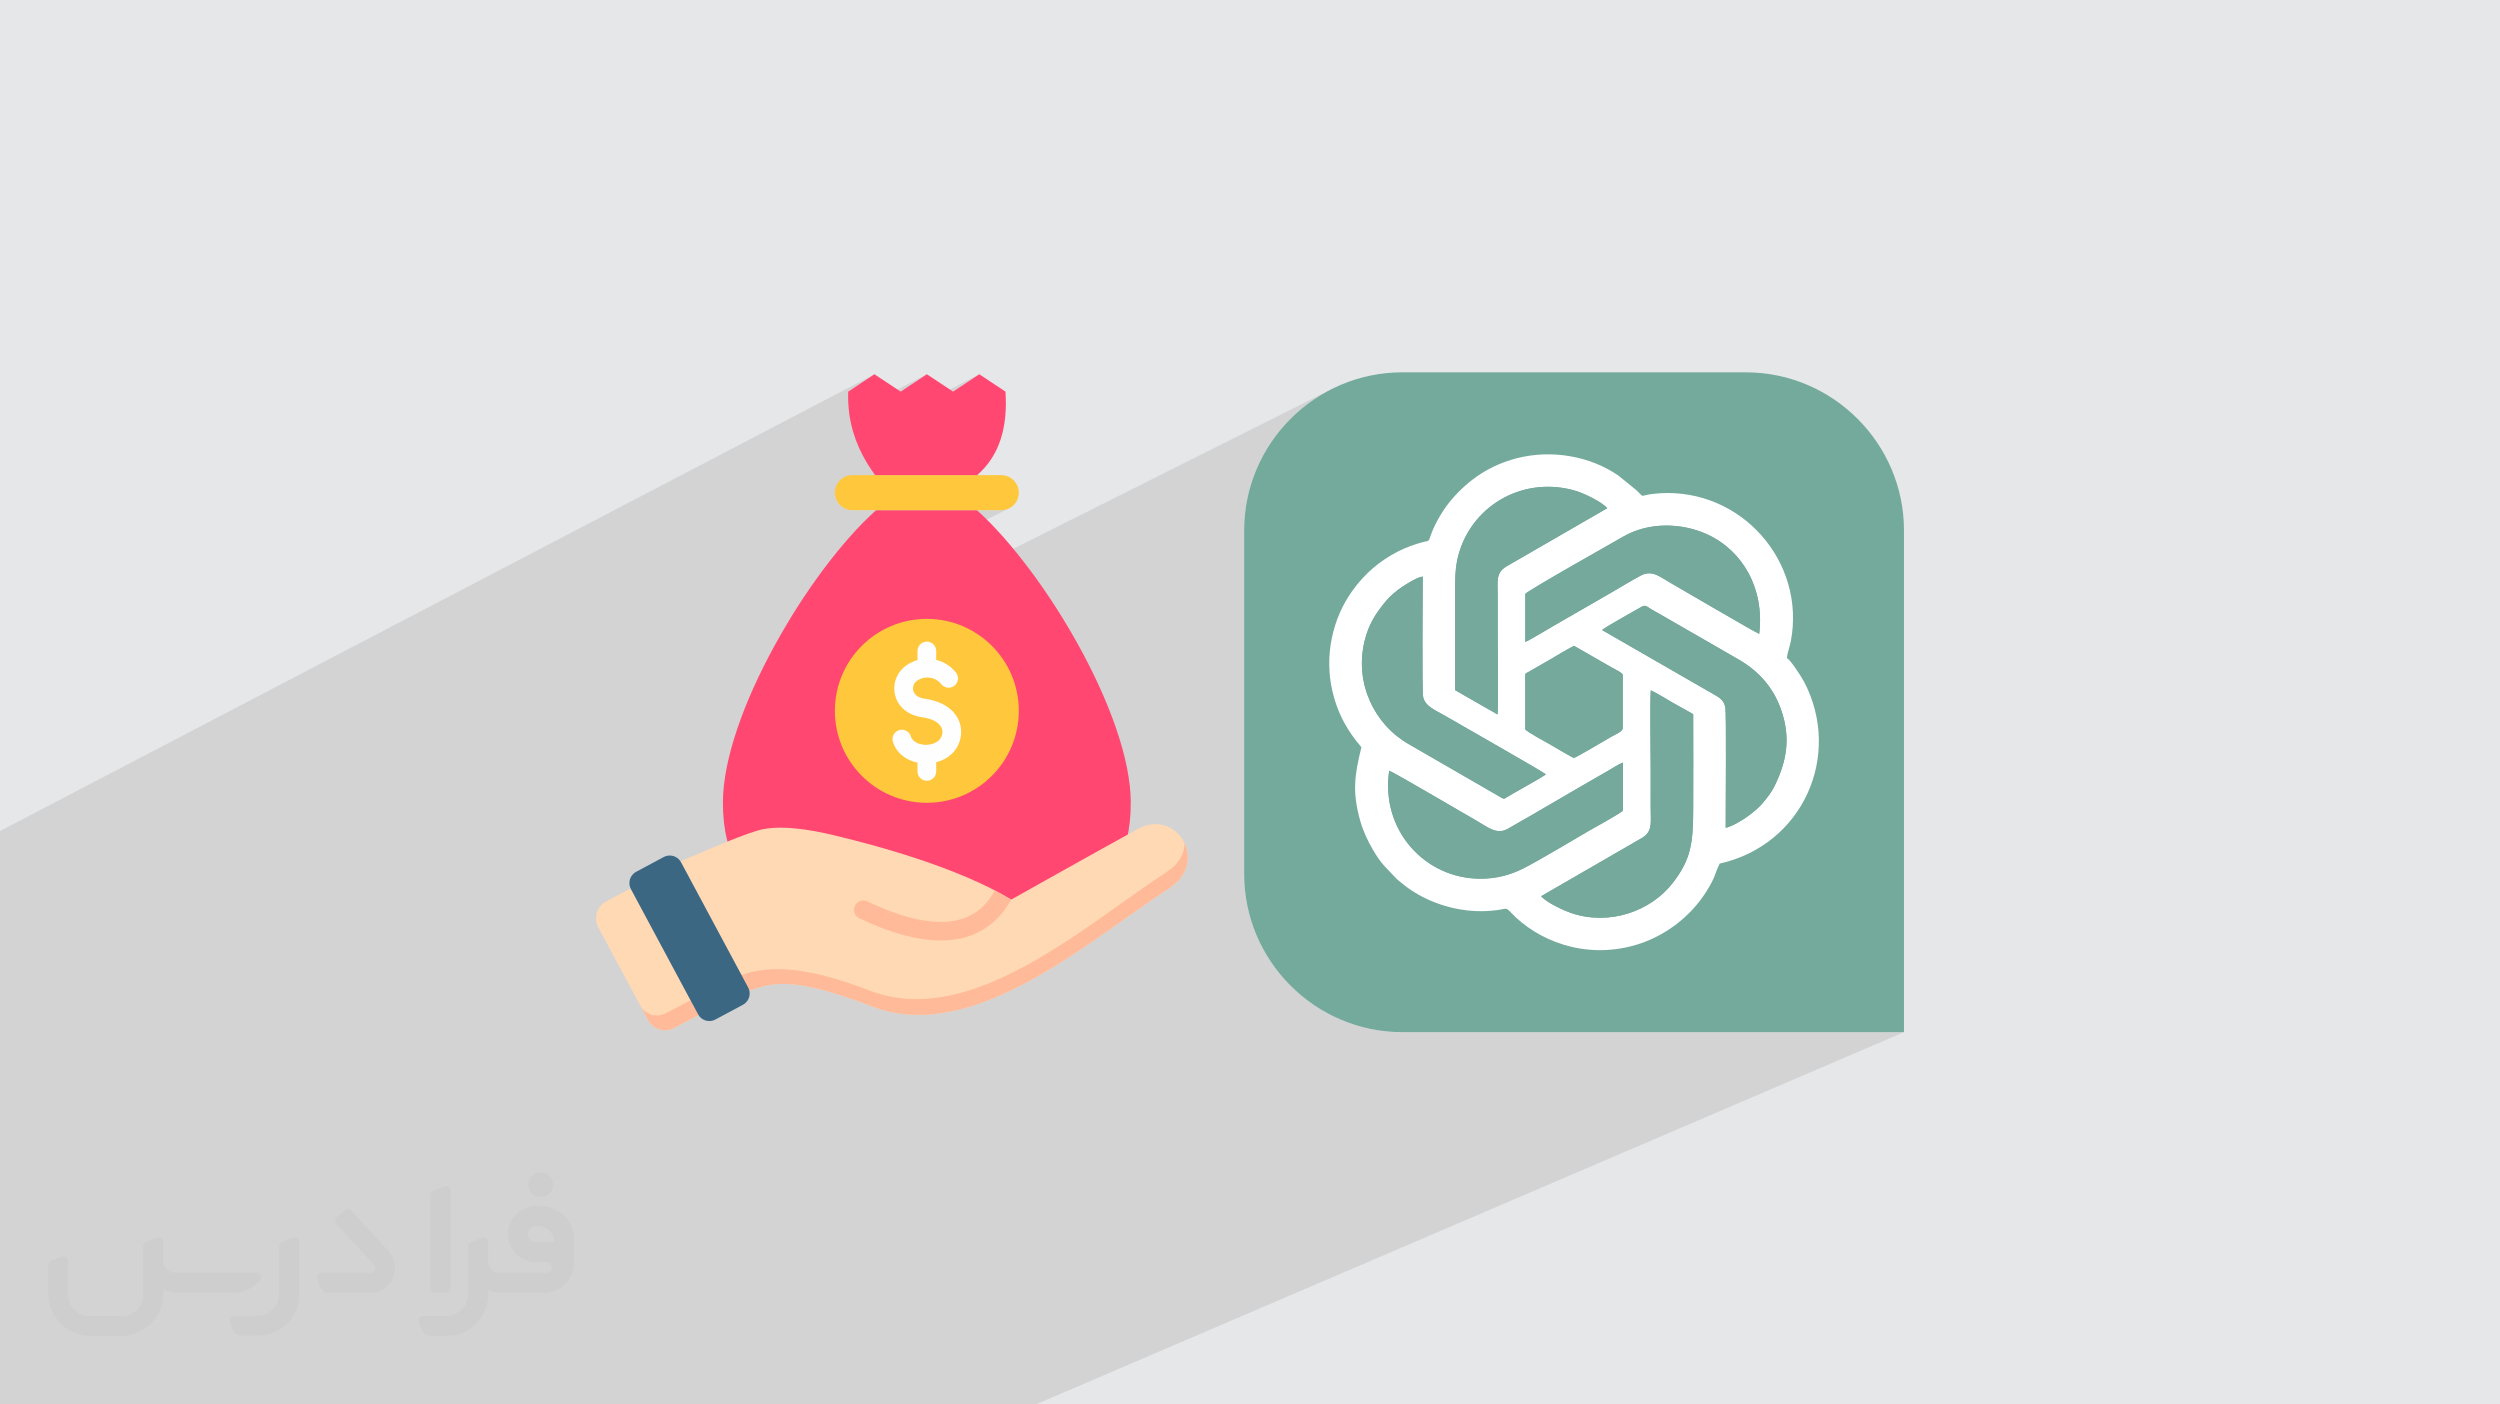 <?xml version="1.0" encoding="UTF-8"?>
<!DOCTYPE svg PUBLIC "-//W3C//DTD SVG 1.0//EN" "http://www.w3.org/TR/2001/REC-SVG-20010904/DTD/svg10.dtd">
<!-- Creator: CorelDRAW -->
<svg xmlns="http://www.w3.org/2000/svg" xml:space="preserve" width="94.192mm" height="52.917mm" version="1.0" style="shape-rendering:geometricPrecision; text-rendering:geometricPrecision; image-rendering:optimizeQuality; fill-rule:evenodd; clip-rule:evenodd"
viewBox="0 0 9404.92 5283.66"
 xmlns:xlink="http://www.w3.org/1999/xlink"
 xmlns:xodm="http://www.corel.com/coreldraw/odm/2003">
 <defs>
  <style type="text/css">
   <![CDATA[
    .fil7 {fill:#74A99C}
    .fil5 {fill:#74AA9C}
    .fil11 {fill:#FFD9B3}
    .fil6 {fill:white}
    .fil13 {fill:#3C6782;fill-rule:nonzero}
    .fil3 {fill:#D1D1D1;fill-rule:nonzero}
    .fil4 {fill:#E8E8E8;fill-rule:nonzero}
    .fil14 {fill:#FEFEFE;fill-rule:nonzero}
    .fil8 {fill:#FF4772;fill-rule:nonzero}
    .fil12 {fill:#FFBB99;fill-rule:nonzero}
    .fil9 {fill:#FFC73B;fill-rule:nonzero}
    .fil10 {fill:#FFC73B;fill-rule:nonzero}
    .fil2 {fill:#373435;fill-rule:nonzero;fill-opacity:0.031}
    .fil1 {fill:#2B2A29;fill-opacity:0.102}
    .fil0 {fill:#E6E7E8}
   ]]>
  </style>
 </defs>
 <g id="Layer_x0020_1">
  <polygon class="fil0" points="-0,0 9404.92,0 9404.92,5283.66 -0,5283.66 "/>
  <polygon class="fil1" points="3896.06,5283.66 2136.82,5283.66 449.96,5283.66 390.95,5283.66 140.92,5283.66 113.1,5283.66 112.96,5283.66 83.71,5283.66 83.57,5283.66 59.66,5283.66 59.53,5283.66 36.36,5283.66 36.23,5283.66 13.84,5283.66 13.7,5283.66 -0,5283.66 -0,5279.91 -0,5279.86 -0,5270.01 -0,5269.94 -0,5260.42 -0,5260.36 -0,5251.15 -0,5251.1 -0,5242.19 -0,5242.14 -0,5233.55 -0,5233.49 -0,5225.21 -0,5225.14 -0,5217.15 -0,5217.09 -0,5209.39 -0,5209.33 -0,5201.91 -0,5201.86 -0,5194.72 -0,5194.68 -0,5181.16 -0,5181.1 -0,5174.77 -0,5174.72 -0,5168.64 -0,5168.59 -0,5162.75 -0,5162.7 -0,5157.12 -0,5157.07 -0,5151.73 -0,5151.68 -0,5146.58 -0,5146.53 -0,5146.15 -0,5143.43 -0,5141.65 -0,5141.61 -0,5136.94 -0,5110.77 -0,5105.96 -0,5071.6 -0,5071.57 -0,5071.56 -0,5071.55 -0,5071.54 -0,5071.38 -0,5071.37 -0,5071.28 -0,5071.27 -0,5071.09 -0,5071.08 -0,5070.88 -0,5070.87 -0,5070.62 -0,5070.61 -0,5066.69 -0,5065.61 -0,5065.57 -0,5065.56 -0,5065.47 -0,5065.46 -0,5065.24 -0,5065.23 -0,5064.76 -0,5064.75 -0,5064.51 -0,5064.27 -0,5064.26 -0,5063.7 -0,5063.69 -0,5063.11 -0,5062.5 -0,5062.49 -0,5061.88 -0,5061.87 -0,5061.23 -0,5061.22 -0,5061.21 -0,5060.56 -0,5060.55 -0,5059.87 -0,5059.86 -0,5056.97 -0,5056.96 -0,5056.21 -0,5056.2 -0,5055.42 -0,5055.41 -0,5054.62 -0,5054.61 -0,5053.81 -0,5053.8 -0,5003.1 -0,5003.09 -0,5001.8 -0,5001.79 -0,5000.49 -0,5000.47 -0,4999.17 -0,4999.16 -0,4943.62 -0,4584.31 -0,4548.1 -0,4508.56 -0,4505.17 -0,4503.41 -0,4501.47 -0,4492.53 -0,4480.62 -0,4452.24 -0,4447.77 -0,4447.75 -0,4358.33 -0,4305.48 -0,3976.56 -0,3830.01 -0,3822.88 -0,3602.62 -0,3560.49 -0,3478.75 -0,3467.88 -0,3430.71 -0,3328.41 -0,3315.33 -0,3234.17 -0,3221.22 -0,3139.06 -0,3126.3 3289.52,1407.91 3190.88,1473.19 3190.48,1494.19 3190.99,1515.01 3192.41,1535.65 3194.72,1556.09 3195.26,1559.49 3486.77,1407.89 3388.16,1473.19 3197.31,1572.39 3197.94,1576.36 3202.05,1596.44 3207.06,1616.35 3212.97,1636.07 3217.59,1649.39 3683.98,1407.91 3585.38,1473.19 3221.98,1661.23 3227.43,1674.98 3236,1694.18 3245.45,1713.18 3255.76,1732.01 3266.96,1750.66 3279.04,1769.14 3291.98,1787.44 3141.92,1864.54 3142.14,1866.69 3145.99,1879.08 3152.08,1890.28 3160.13,1900.04 3169.89,1908.1 3181.1,1914.19 3193.49,1918.04 3206.78,1919.37 3766.7,1919.37 3779.99,1918.04 3792.37,1914.19 2971.77,2328.74 2956.21,2354.42 2934.12,2392.4 2912.69,2430.78 2892,2469.47 2872.12,2508.36 2854.37,2544.83 5017.95,1459.58 4992.32,1472.75 4967.42,1487.12 4943.28,1502.63 4919.95,1519.25 4897.47,1536.94 4875.86,1555.67 4855.17,1575.39 4835.45,1596.08 4816.72,1617.69 4799.02,1640.18 4782.4,1663.5 4766.88,1687.65 4752.52,1712.55 4739.34,1738.18 4727.39,1764.51 4716.71,1791.49 4707.32,1819.08 4699.28,1847.25 4692.61,1875.96 4687.35,1905.17 4683.55,1934.84 4681.24,1964.95 4680.46,1995.43 4680.46,3288.23 4681.24,3318.72 4683.55,3348.81 4687.35,3378.49 4692.61,3407.69 4699.28,3436.41 4707.31,3464.57 4716.7,3492.17 4727.39,3519.15 4739.34,3545.47 4752.51,3571.1 4766.88,3596.01 4782.39,3620.15 4799.01,3643.47 4816.71,3665.96 4835.44,3687.57 4855.17,3708.26 4875.85,3727.98 4897.46,3746.71 4919.94,3764.4 4943.27,3781.03 4967.41,3796.54 4992.31,3810.9 5017.94,3824.08 5044.27,3836.03 5071.25,3846.72 5098.84,3856.1 5127.02,3864.15 5155.72,3870.82 5184.93,3876.07 5214.61,3879.88 5244.71,3882.18 5275.19,3882.96 7162.73,3882.96 "/>
  <g id="_1810503726064">
   <path class="fil2" d="M1125.4 4672.59l0 197.03c0,20.41 -3.74,40.82 -11.66,59.56 -7.92,18.74 -19.16,36.25 -33.74,50.4 -14.58,14.58 -31.65,25.82 -50.4,33.74 -18.74,7.92 -39.15,11.66 -59.56,11.66l-60.82 0c-7.08,0 -14.16,-2.08 -19.99,-6.25 -5.83,-4.16 -10.41,-9.58 -12.92,-16.25l-11.24 -29.16c-0.83,-2.5 -1.25,-5.41 -1.25,-8.33 0,-2.92 1.25,-5.42 2.92,-7.92 1.67,-2.5 3.74,-4.16 6.25,-5.41 2.5,-1.25 5.41,-2.09 7.91,-1.67l86.23 0c22.08,0 42.91,-8.75 58.73,-24.57 15.41,-15.42 24.15,-36.65 24.15,-58.73l0 -179.12c0,-3.33 1.26,-6.66 3.33,-9.58 2.09,-2.92 5,-5 7.92,-6.25l40.82 -15.83c2.5,-0.84 5.41,-1.25 8.33,-0.84 2.92,0.42 5.42,1.26 7.5,2.92 2.09,1.67 4.17,3.75 5.42,6.25 1.25,2.92 2.08,5.83 2.08,8.33z"/>
   <path class="fil2" d="M2033.88 4536.8l-15 0c-59.57,0 -109.13,48.73 -108.31,107.88 0.42,27.5 12.08,54.16 31.66,73.32 19.57,19.57 46.23,30.4 74.14,30.4l39.57 0c5.42,0 10.41,2.08 14.17,5.83 3.74,3.74 5.83,8.75 5.83,14.16 0,5.42 -2.09,10.41 -5.83,14.17 -3.75,3.74 -8.75,5.83 -14.17,5.83l-179.11 0c-10.83,0 -20.83,-4.58 -28.33,-12.08 -7.5,-7.5 -11.66,-17.91 -12.08,-28.33l0 -74.98c0,-2.92 -0.83,-5.41 -2.08,-7.92 -1.25,-2.5 -3.33,-4.57 -5.42,-6.24 -2.08,-1.67 -4.99,-2.51 -7.5,-2.92 -2.92,-0.42 -5.41,0 -8.33,0.83l-41.24 15.83c-2.92,1.25 -5.83,3.33 -7.92,6.25 -2.08,2.92 -2.92,6.25 -2.92,9.58l0 179.12c0,22.08 -8.75,43.32 -24.15,58.73 -15.42,15.42 -36.65,24.57 -58.73,24.57l-86.64 0.01c-2.92,0 -5.42,0.83 -7.92,2.08 -2.5,1.25 -4.58,3.33 -6.25,5.42 -1.66,2.5 -2.5,4.99 -2.92,7.5 -0.41,2.92 0,5.41 1.26,8.33l11.24 29.16c2.5,6.67 7.08,12.5 12.91,16.66 5.83,4.16 12.91,6.25 20,5.83l60.81 0c41.24,0 80.81,-16.25 109.97,-45.82 29.16,-29.16 45.81,-68.74 45.81,-109.97l0 -18.32c15.84,7.91 33.33,12.08 50.82,12.08l157.03 0c30.41,0 59.99,-12.08 81.65,-33.74 21.66,-21.67 33.74,-50.82 33.74,-81.65l0 -85.81c0,-33.32 -13.33,-65.39 -36.65,-89.14 -23.74,-23.74 -55.82,-36.65 -89.14,-36.65zm50.39 136.2l-66.64 0c-7.92,0 -15.42,-2.5 -21.25,-7.91 -5.83,-5.42 -9.59,-12.5 -10.41,-20.42 0,-4.16 0.42,-8.75 2.08,-12.91 1.67,-4.16 3.75,-7.91 6.67,-10.82 5.83,-5.42 13.75,-8.76 21.66,-8.76l7.09 0c16.25,0 31.65,6.25 42.9,17.91 11.66,11.25 17.91,26.66 17.91,42.91z"/>
   <path class="fil2" d="M1694.39 4478.9l0 367.39c0,2.08 -0.42,4.57 -1.25,6.66 -0.84,2.09 -2.09,4.16 -3.75,5.83 -1.67,1.67 -3.33,2.92 -5.41,3.74 -2.09,0.84 -4.16,1.26 -6.67,1.26l-40.82 0c-2.08,0 -4.58,-0.42 -6.66,-1.26 -2.09,-0.83 -4.16,-2.08 -5.42,-3.74 -1.66,-1.67 -2.92,-3.74 -3.74,-5.83 -0.83,-2.09 -1.25,-4.58 -1.25,-6.66l0 -351.57c0,-3.32 0.83,-6.66 2.92,-9.58 2.08,-2.92 4.58,-5 7.91,-6.25l40.83 -15.83c2.5,-0.84 5.41,-1.25 8.33,-1.25 2.92,0.41 5.41,1.25 7.5,2.92 2.5,1.66 4.16,3.74 5.41,6.24 1.25,2.09 2.09,5 2.09,7.92z"/>
   <path class="fil2" d="M1391.56 4863.79l-153.7 0c-7.08,0 -14.17,-2.09 -20,-6.25 -5.83,-4.16 -10.41,-9.99 -13.33,-16.66l-11.24 -28.74c-0.83,-2.51 -1.25,-5.42 -0.83,-8.34 0.41,-2.92 1.25,-5.41 2.92,-7.91 1.66,-2.51 3.74,-4.16 6.24,-5.42 2.51,-1.25 5.42,-2.08 7.92,-2.08l184.11 0c3.33,0 6.66,-1.25 9.58,-2.92 2.93,-2.09 5,-4.58 6.67,-7.92 1.25,-3.33 1.67,-6.66 1.25,-9.99 -0.42,-3.33 -2.08,-6.67 -4.16,-9.17l-141.63 -154.12c-2.92,-3.33 -4.58,-7.92 -4.58,-12.5 0,-4.58 2.09,-8.75 5.83,-12.08l29.58 -27.49c3.33,-2.92 7.92,-4.58 12.5,-4.58 4.58,0.42 8.75,2.09 12.08,5.83l140.37 152.87c55.41,59.57 12.5,157.46 -69.56,157.46z"/>
   <path class="fil2" d="M977.53 4817.97l-20 17.07c-20.83,17.91 -47.49,27.91 -74.98,27.91l-211.19 0c-19.57,0 -39.15,-4.16 -57.06,-12.49l0 16.25c0,20.82 -4.16,41.65 -12.08,60.81 -7.91,19.16 -19.57,36.65 -34.57,51.65 -14.58,14.58 -32.07,26.24 -51.65,34.58 -19.16,7.91 -39.99,12.07 -60.82,12.07l-114.55 0.01c-20.83,0 -41.66,-4.17 -60.82,-12.08 -19.16,-7.92 -36.65,-19.58 -51.65,-34.58 -14.58,-14.58 -26.24,-32.07 -34.57,-51.65 -7.92,-19.16 -12.08,-39.98 -12.08,-60.81l0 -107.89c0,-3.33 1.25,-6.66 2.92,-9.58 2.09,-2.92 4.58,-5 7.92,-6.25l40.82 -15.83c2.5,-0.84 5.41,-1.26 8.33,-0.84 2.92,0.42 5.42,1.25 7.5,2.92 2.09,1.67 4.16,3.75 5.42,6.25 1.25,2.5 2.08,5 2.08,7.92l0 128.71c0,20.83 8.34,40.82 22.92,55.41 14.58,14.58 34.57,22.91 55.4,22.91l125.79 0c20.83,0 40.41,-8.34 54.99,-22.92 14.58,-14.58 22.92,-34.57 22.92,-55.4l0 -184.11c0,-3.33 1.25,-6.67 2.92,-9.59 2.08,-2.92 4.57,-4.99 7.91,-6.24l40.82 -15.84c2.51,-0.83 5.42,-1.25 8.34,-0.83 2.92,0.42 5.41,1.25 7.91,2.92 2.51,1.67 4.17,3.74 5.42,6.25 1.25,2.5 2.08,5.41 2.08,7.91l0 70.4c0,11.66 4.58,23.32 12.92,31.65 8.33,8.34 19.57,13.33 31.65,13.33l307.4 0c3.33,0 7.09,0.84 9.59,2.92 2.92,2.09 5,5 6.25,7.92 1.25,3.33 1.25,6.66 0.41,10.41 0,3.74 -2.08,6.66 -4.57,8.75z"/>
   <path class="fil2" d="M2033.88 4503.89c25.82,0 47.07,-21.25 47.07,-47.07 0,-25.83 -21.25,-47.07 -47.07,-47.07 -25.83,0 -47.08,21.24 -47.08,47.07 0,25.82 21.25,47.07 47.08,47.07z"/>
  </g>
  <g id="_1810503727264">
   <g>
    <path class="fil3" d="M5779.52 2382.13l-587.66 0c-7.9,0 -14.31,-6.43 -14.31,-14.31l0 -811.34c0,-7.88 6.4,-14.31 14.31,-14.31l587.66 0c7.9,0 14.31,6.43 14.31,14.31l0 811.34c0,7.88 -6.4,14.31 -14.31,14.31z"/>
    <path class="fil4" d="M5759.51 1542.19l-276.8 381.93 -280.59 -381.93 -10.26 0c-7.9,0 -14.31,6.43 -14.31,14.31l0 22.1 279.67 380.7 -279.67 385.88 0 22.68c0,7.87 6.4,14.3 14.31,14.3l10.99 0 280.59 -387.18 284.42 387.18 11.66 0c7.9,0 14.31,-6.43 14.31,-14.3l0 -20.21 -284.9 -387.82 284.9 -393.08 0 -10.21c0,-7.88 -6.4,-14.31 -14.31,-14.31l-20.01 0 0 -0.03 0 0.01z"/>
    <path class="fil5" d="M5275.19 1400.73l1292.8 0c327.1,0 594.73,267.64 594.73,594.73l0 1887.5 -1887.53 0c-327.1,0 -594.73,-267.64 -594.73,-594.73l0 -1292.8c0,-327.1 267.64,-594.73 594.73,-594.73l0 0.03 0 0z"/>
    <path class="fil6" d="M6175.18 3153.4c43.24,-24.2 34.54,-58.18 34.54,-114.28 0,-49.28 0,-98.56 0.03,-147.84 0.06,-62.72 -3.01,-246.47 0.47,-294.38 25.32,12.21 53.73,30.04 78.8,44.55l80.78 45.32c0.7,118.2 0.03,236.63 0.03,354.82 0,132.06 -9.27,191.75 -76.07,278.79 -82.42,107.32 -238.77,163.57 -383.4,114.28 -29.67,-10.12 -83.72,-35.98 -107.41,-57.56 -4.78,-4.4 -1.95,-0.84 -4.78,-5.77l376.97 -217.84 0 0 0.03 -0.06 0 0 0.04 0 0 -0.03 -0.02 0zm-949.18 -253.75c9.12,0.58 278.78,159.55 325.44,186.02 45.44,25.71 78.47,56.23 120.65,32.35 126.72,-71.69 250.76,-146.47 377.7,-218.48 16.48,-9.37 38.87,-24.59 55.62,-30.94l0 180.26c-1.89,7.17 -111.02,66.77 -124.84,74.74 -62.83,36.42 -191.75,114 -249.62,143.15 -48.76,24.51 -99.31,38.88 -162.05,38.88 -208.54,0 -375.74,-183.01 -342.88,-405.94l0 0 -0.06 0 0 0.03 0.03 -0.06 0.04 0 -0.01 -0.01zm512.03 -359.91c0,-7.52 3.09,-6.85 9.49,-10.43 4.95,-2.76 8.13,-4.56 12.32,-7.01l69.32 -39.85c11.88,-7.01 87.54,-52.81 93.13,-52.28l139.27 79.93c13.13,7.77 43.32,20.93 43.32,29.67l0 198.78c0,14 -26.63,23.26 -45.72,34.54 -20.32,12.01 -132.67,78.41 -138.35,78.04 -5.03,-0.28 -80.67,-45.58 -92.29,-52.2 -7.52,-4.3 -88.72,-48.11 -90.46,-55.57l0 -203.57 0 -0.03 0.03 -0.05 -0.03 0.03 -0.05 0.03 0.03 -0.03 0 0.01zm77.55 373.31c-15.9,12.55 -117.89,68.26 -146.53,85.7 -9.56,5.84 -9.3,7.99 -19,3.13l-348.89 -201.62c-132.26,-74.55 -205.88,-231.95 -167.73,-388.22 15.92,-65.06 41.99,-104.28 81.08,-151.53 14.39,-17.39 40.77,-40.1 62.42,-54.04 15.06,-9.77 55.46,-35.73 75.38,-37.39 0,43.51 -3.29,428.66 1.48,452.59 7.29,36.56 49.58,51.73 80.28,69.89 38.87,22.99 376.02,214.37 381.51,221.52l0 -0.04 0 0 0 0.04 0 -0.06 0 0.03 0.01 0zm211.35 -542.89c9.99,-10.18 124.27,-73.07 146.68,-86.35 17.3,-10.29 21.12,-2 38.22,8.13 12.44,7.37 25.18,14.37 37.15,21.09l293.72 169.2c71.1,41.46 128.03,101.73 158.05,188.62 35.73,103.4 22.1,188.96 -23.73,283.71 -13.97,28.82 -29.31,46.3 -46.56,67.44 -21.93,26.86 -88.29,78.8 -138.45,92.3 -0.65,-48.36 3.33,-429.78 -1.56,-453.8 -4.56,-22.35 -16.74,-32.64 -32.72,-42.36l-430.76 -247.97 0 0 -0.06 0 0.06 -0.03 0 0.03 -0.04 0 0 -0.01zm-288.81 -135.86c6.5,-11.24 340.9,-199.62 368.84,-215.77 94.05,-54.49 217.31,-52.81 314.34,-8.8 135.69,61.58 217.64,206.49 196.75,374.74 -14.42,-4.87 -296.23,-170.43 -326.08,-187.25 -47.06,-26.49 -75.77,-55.57 -120.32,-31.5 -36.42,19.67 -73.32,41.86 -109.07,62.99l-215.42 124.07c-17.44,10.21 -96.99,57.85 -109.07,62.11l0 -180.56 0 0.06 0.04 -0.03 -0.04 -0.04 0.04 -0.03 0 0 -0.01 0zm-263.81 362.14c0,-118.29 0,-236.59 0,-354.88 0,-59.87 -1.9,-106.79 14.67,-162.24 55.26,-184.97 250.43,-291.63 444.15,-231.14 23.82,7.46 95.36,40.43 112.97,63.69l-376.4 217.28c-43.9,25.32 -35.45,55.63 -35.45,114.84 0,49.28 0,98.55 0,147.89 0,70.56 3.12,236.88 -0.58,295.73l-159.44 -91.18 0 0 0.06 0.03 0 0.03 0.03 -0.05 -0.01 0.01zm1247.69 -121.01c1.81,-18.37 11.38,-43.65 15.25,-64.33 55.99,-299.04 -187.12,-575.03 -494.55,-555.38 -85.45,5.45 -49.03,23.56 -88.3,-13.05l-65.61 -53.17c-106.28,-73.99 -251.87,-98.92 -381.06,-66 -101.14,25.77 -180.45,79.05 -245.67,154.4 -28.89,33.34 -58.54,81.87 -75.05,123.66 -16.74,42.52 -4.28,29.49 -40.43,39.5 -28.05,7.85 -61.52,20.17 -86.09,32.81 -70.85,36.32 -126.06,83.94 -172.24,147.7 -76.32,105.31 -106.77,247.23 -75.52,379.87 17,72.31 47.08,131.83 90.98,187.73 6.87,8.77 11.55,12.78 17.79,22.07 -24.8,101.7 -35.35,164.78 -5.28,273.3 11.43,41.27 28.44,77.3 47.47,110.13 34.73,59.88 50.58,68.1 87.65,108.69 6.7,7.32 12.32,10.83 20.78,17.97 75.69,64 182.11,103.14 284.63,106.26 24.98,0.76 50.19,-0.55 74.63,-3.67 37.03,-4.7 32.02,-12.94 53.96,10.18 95.44,100.79 271.49,177.22 465.51,121.61 109.4,-31.36 208.07,-105.66 268.4,-201.93 36.33,-57.93 27.88,-58.71 50.17,-105 312.92,-70.15 461.42,-405.73 318.45,-682.13 -11.21,-21.71 -52.12,-84.22 -65.86,-91.18l0.04 0 0 0.05 -0.04 0.06 0 0.03 0 -0.16 -0.01 0z"/>
    <path class="fil7" d="M5815.59 2913.06c-5.51,-7.12 -342.66,-198.47 -381.51,-221.51 -30.75,-18.22 -73.07,-33.34 -80.28,-69.89 -4.72,-23.95 -1.48,-409.09 -1.48,-452.63 -20,1.68 -60.38,27.72 -75.41,37.4 -21.65,14 -47.98,36.67 -62.38,54.03 -39.15,47.25 -65.19,86.48 -81.09,151.56 -38.17,156.29 35.45,313.65 167.73,388.22l348.89 201.61c9.77,4.85 9.49,2.68 19.03,-3.14 28.61,-17.44 130.63,-73.16 146.53,-85.7l0 0 0 0.03 -0.03 0 0 0.04 -0.01 -0.02z"/>
    <path class="fil7" d="M5474.36 2596.54l159.44 91.18c3.73,-58.91 0.58,-225.22 0.58,-295.73 0,-49.28 0,-98.55 0,-147.92 0,-59.21 -8.46,-89.53 35.46,-114.83l376.36 -217.25c-17.64,-23.26 -89.13,-56.26 -112.98,-63.69 -193.71,-60.52 -388.9,46.16 -444.14,231.14 -16.58,55.43 -14.69,102.38 -14.69,162.24 0,118.29 0,236.6 0,354.88l-0.04 0 0 0 0 0 0 -0.03 0.01 0z"/>
    <path class="fil7" d="M5798.16 3371.23c2.87,4.9 0.05,1.4 4.78,5.73 23.7,21.69 77.66,47.48 107.41,57.62 144.6,49.34 300.95,-6.95 383.4,-114.28 66.81,-87.04 76.07,-146.73 76.07,-278.78 0,-118.23 0.7,-236.59 -0.03,-354.82l-80.78 -45.33c-25.04,-14.53 -53.48,-32.3 -78.8,-44.55 -3.47,47.91 -0.39,231.67 -0.45,294.39 -0.05,49.28 -0.05,98.55 -0.05,147.86 0,56.08 8.65,90.01 -34.54,114.25l-376.97 217.85 0 0 0 0 0 0.03 -0.03 0 -0.03 0.03 0.01 0z"/>
    <path class="fil7" d="M6026.94 2370.2l430.76 247.98c16.01,9.77 28.16,20.03 32.73,42.3 4.9,24.09 0.97,405.47 1.59,453.8 50.17,-13.47 116.55,-65.44 138.45,-92.3 17.25,-21.12 32.64,-38.59 46.56,-67.45 45.85,-94.71 59.46,-180.3 23.73,-283.7 -30.05,-86.84 -86.98,-147.14 -158.05,-188.62l-293.72 -169.2c-11.99,-6.74 -24.73,-13.72 -37.18,-21.09 -17.1,-10.13 -20.89,-18.36 -38.23,-8.13 -22.37,13.3 -136.61,76.15 -146.67,86.35l0 0.03 0.06 0 -0.06 0.03 0 0 0.03 0z"/>
    <path class="fil7" d="M5226.03 2899.65c-32.84,222.93 134.4,405.95 342.89,405.95 62.74,0 113.27,-14.39 162.04,-38.88 57.91,-29.11 186.76,-106.73 249.62,-143.15 13.86,-8.02 122.98,-67.56 124.82,-74.75l0 -180.25c-16.72,6.29 -39.14,21.54 -55.57,30.94 -126.97,72.07 -251,146.84 -377.67,218.48 -42.21,23.82 -75.25,-6.68 -120.63,-32.35 -46.69,-26.44 -316.36,-185.41 -325.44,-186.02l0 0 -0.06 0 0 -0.03 0 0.05 -0.03 0 0.01 0.01z"/>
    <path class="fil7" d="M5738.01 2539.76l0 203.57c1.69,7.46 82.91,51.28 90.45,55.57 11.6,6.68 87.26,51.89 92.3,52.2 5.67,0.36 118.08,-66.06 138.34,-78.05 19.12,-11.26 45.75,-20.56 45.75,-34.53l0 -198.81c0,-8.71 -30.28,-21.9 -43.33,-29.64l-139.26 -79.94c-5.53,-0.45 -81.22,45.27 -93.08,52.29l-69.34 39.84c-4.17,2.46 -7.4,4.23 -12.32,7.02 -6.49,3.61 -9.52,2.92 -9.52,10.43l0 0.03 -0.04 0.03 0.09 -0.03 0 -0.03 -0.05 0.05 0 -0.01z"/>
    <path class="fil7" d="M5738.12 2234.36l0 180.56c12.1,-4.28 91.65,-51.92 109.12,-62.13l215.34 -124.07c35.78,-21.12 72.68,-43.32 109.09,-62.99 44.55,-24.03 73.29,5.03 120.32,31.5 29.86,16.78 311.64,182.36 326.08,187.25 20.9,-168.24 -61.02,-313.18 -196.75,-374.74 -97.05,-44.05 -220.32,-45.69 -314.34,8.8 -27.94,16.13 -362.36,204.54 -368.82,215.77l0 -0.03 -0.06 0.05 0.04 0.03 -0.04 0.04 0 -0.04 0.02 0.01z"/>
   </g>
   <path class="fil8" d="M4253.94 3019.61c0,423.73 -343.47,423.7 -767.19,423.7 -423.75,0 -767.19,0.03 -767.19,-423.7 0,-329.39 322.95,-874.07 576.14,-1100.22l379.54 0c251.9,226.14 578.7,770.83 578.7,1100.22z"/>
   <path class="fil9" d="M3832.67 1853.4c0,36.42 -29.56,65.97 -65.97,65.97l-559.92 0c-36.42,0 -65.97,-29.56 -65.97,-65.97 0,-36.42 29.56,-65.96 65.97,-65.96l559.95 0c36.41,0 65.94,29.56 65.94,65.96l0 0z"/>
   <path class="fil8" d="M3676.15 1787.44l-384.18 0c-71.34,-97.14 -105.65,-201.75 -101.1,-314.25l98.64 -65.28 98.64 65.28 98.61 -65.3 98.61 65.3 98.6 -65.28 98.61 65.28c8.63,129.29 -19.42,238.18 -106.46,314.25l0 0 0.02 0z"/>
   <path class="fil10" d="M3832.67 2674.11c0,191.01 -154.93,345.95 -345.95,345.95 -191.02,0 -345.96,-154.93 -345.96,-345.95 0,-191.01 154.93,-345.96 345.96,-345.96 0,0 0,0 0,0 191.01,0 345.95,154.93 345.95,345.92 0,0 0,0 0,0l0 0 0 0.04z"/>
   <path class="fil11" d="M2627.87 3818.6l-91.62 48.67c-10.49,5.57 -22.18,8.49 -34.09,8.49 -26.85,0 -51.53,-14.83 -64.1,-38.53l-187.38 -348.39c-5.57,-10.49 -8.49,-22.21 -8.49,-34.06 0,-26.86 14.83,-51.53 38.57,-64.14l91.62 -48.7 255.49 476.67 -0.01 0zm1653.31 -700.43c-137.57,75.52 -477.15,266.06 -477.15,266.06 -196.47,-119.26 -500.03,-202.54 -671.97,-243.22 -82.28,-19.48 -199.93,-40.32 -281.17,-16.88 -78.85,22.71 -290.61,116.49 -290.61,116.49l259.61 485.65c79.83,-25.68 151.4,-59.35 459.61,59.61 379.89,146.61 810.45,-243.69 1117.76,-443.18 155.79,-101.14 27.88,-303.54 -116.05,-224.51l0 0 -0.02 -0.02z"/>
   <path class="fil12" d="M4397.17 3342.68c-307.29,199.48 -737.83,589.78 -1117.76,443.17 -308.19,-118.95 -379.75,-85.28 -459.6,-59.6l-30.84 -57.71c81.9,-29.41 209.02,-47.94 483.82,58.13 379.89,146.64 810.18,-247.59 1117.46,-447.06 47.58,-30.89 66.45,-70.54 65.6,-108.49 25.29,52.7 15.31,123.54 -58.68,171.56l0 0 0.01 0zm-1891.86 468.8c-10.46,5.53 -22.16,8.46 -34.01,8.46 -23.08,0 -44.77,-10.96 -58.43,-29.56l25.18 46.83c12.6,23.67 37.25,38.53 64.1,38.53 11.88,0 23.59,-2.93 34.09,-8.49l91.62 -48.67 -29.79 -55.6 -92.76 48.47 0 0.02z"/>
   <path class="fil13" d="M2794.77 3779.93l-103.48 55.48c-6.99,3.75 -14.84,5.73 -22.77,5.73 -17.75,0 -34.08,-9.77 -42.49,-25.43l-252.48 -470.8c-3.75,-7.02 -5.74,-14.84 -5.74,-22.79 0,-17.75 9.78,-34.09 25.43,-42.49l103.49 -55.46c7.01,-3.73 14.83,-5.73 22.79,-5.73 17.75,0 34.08,9.77 42.48,25.43l252.49 470.8c3.73,7.01 5.7,14.84 5.7,22.77 0,17.75 -9.77,34.08 -25.43,42.49l0 0 0.01 0z"/>
   <path class="fil14" d="M3614.14 2734.45c1.08,6.35 1.64,12.8 1.64,19.29 0,42.46 -23.62,81.41 -61.24,101.06 -10.33,5.48 -21.29,9.83 -32.59,12.74l0 34.45c0,19.44 -15.75,35.2 -35.2,35.2 -19.45,0 -35.2,-15.76 -35.2,-35.2l0 -32.78c-8.97,-1.9 -17.81,-4.67 -26.27,-8.24 -33.3,-14.08 -57.48,-39.91 -66.34,-70.87 -0.88,-3.14 -1.33,-6.4 -1.33,-9.68 0,-19.45 15.75,-35.21 35.2,-35.21 15.72,0 29.53,10.43 33.87,25.54 2.98,10.38 12.46,19.62 26.04,25.35 9.72,3.94 20.15,5.98 30.63,5.98 13.22,0 26.24,-3.23 37.9,-9.38 14.78,-7.59 24.09,-22.84 24.09,-39.49 0,-2.11 -0.16,-4.25 -0.44,-6.34 -4.42,-24.51 -32.67,-42.63 -75.56,-48.5 -49.17,-6.74 -85.45,-33.95 -99.47,-74.66 -3.67,-10.88 -5.57,-22.35 -5.57,-33.87 0,-27.32 10.6,-53.58 29.56,-73.26 15.92,-16.01 35.87,-27.47 57.71,-33.2l0 -34.44c0,-19.43 15.75,-35.21 35.2,-35.21 19.45,0 35.2,15.76 35.2,35.21l0 33.5c29.19,7.18 55.25,23.79 74.05,47.28 5.11,6.29 7.93,14.16 7.93,22.26 0,19.45 -15.76,35.2 -35.2,35.2 -10.63,0 -20.73,-4.81 -27.42,-13.1 -12.02,-15.31 -30.21,-24.54 -49.66,-25.24 -1.39,-0.08 -2.78,-0.14 -4.14,-0.14 -15.98,0 -31.42,6.04 -43.15,16.86 -6.23,6.46 -9.72,15.11 -9.72,24.1 0,3.75 0.62,7.48 1.81,11.04 5.15,14.91 20.23,24.82 42.47,27.85 74.6,10.24 125.18,49.78 135.28,105.76l0 0 -0.07 0.12z"/>
   <path class="fil12" d="M3803.98 3384.21c-44.66,80.8 -124.04,153.95 -264.95,153.95 -80.31,0 -180.56,-23.73 -305.77,-83.33 -12.49,-5.73 -20.51,-18.22 -20.51,-31.99 0,-19.45 15.76,-35.2 35.21,-35.2 5.4,0 10.73,1.24 15.59,3.63 129.35,61.56 236.87,86.37 319.57,73.77 70.59,-10.79 122.84,-48.61 159.49,-115.33l0 0.11 61.41 34.39 -0.03 0z"/>
  </g>
 </g>
</svg>
